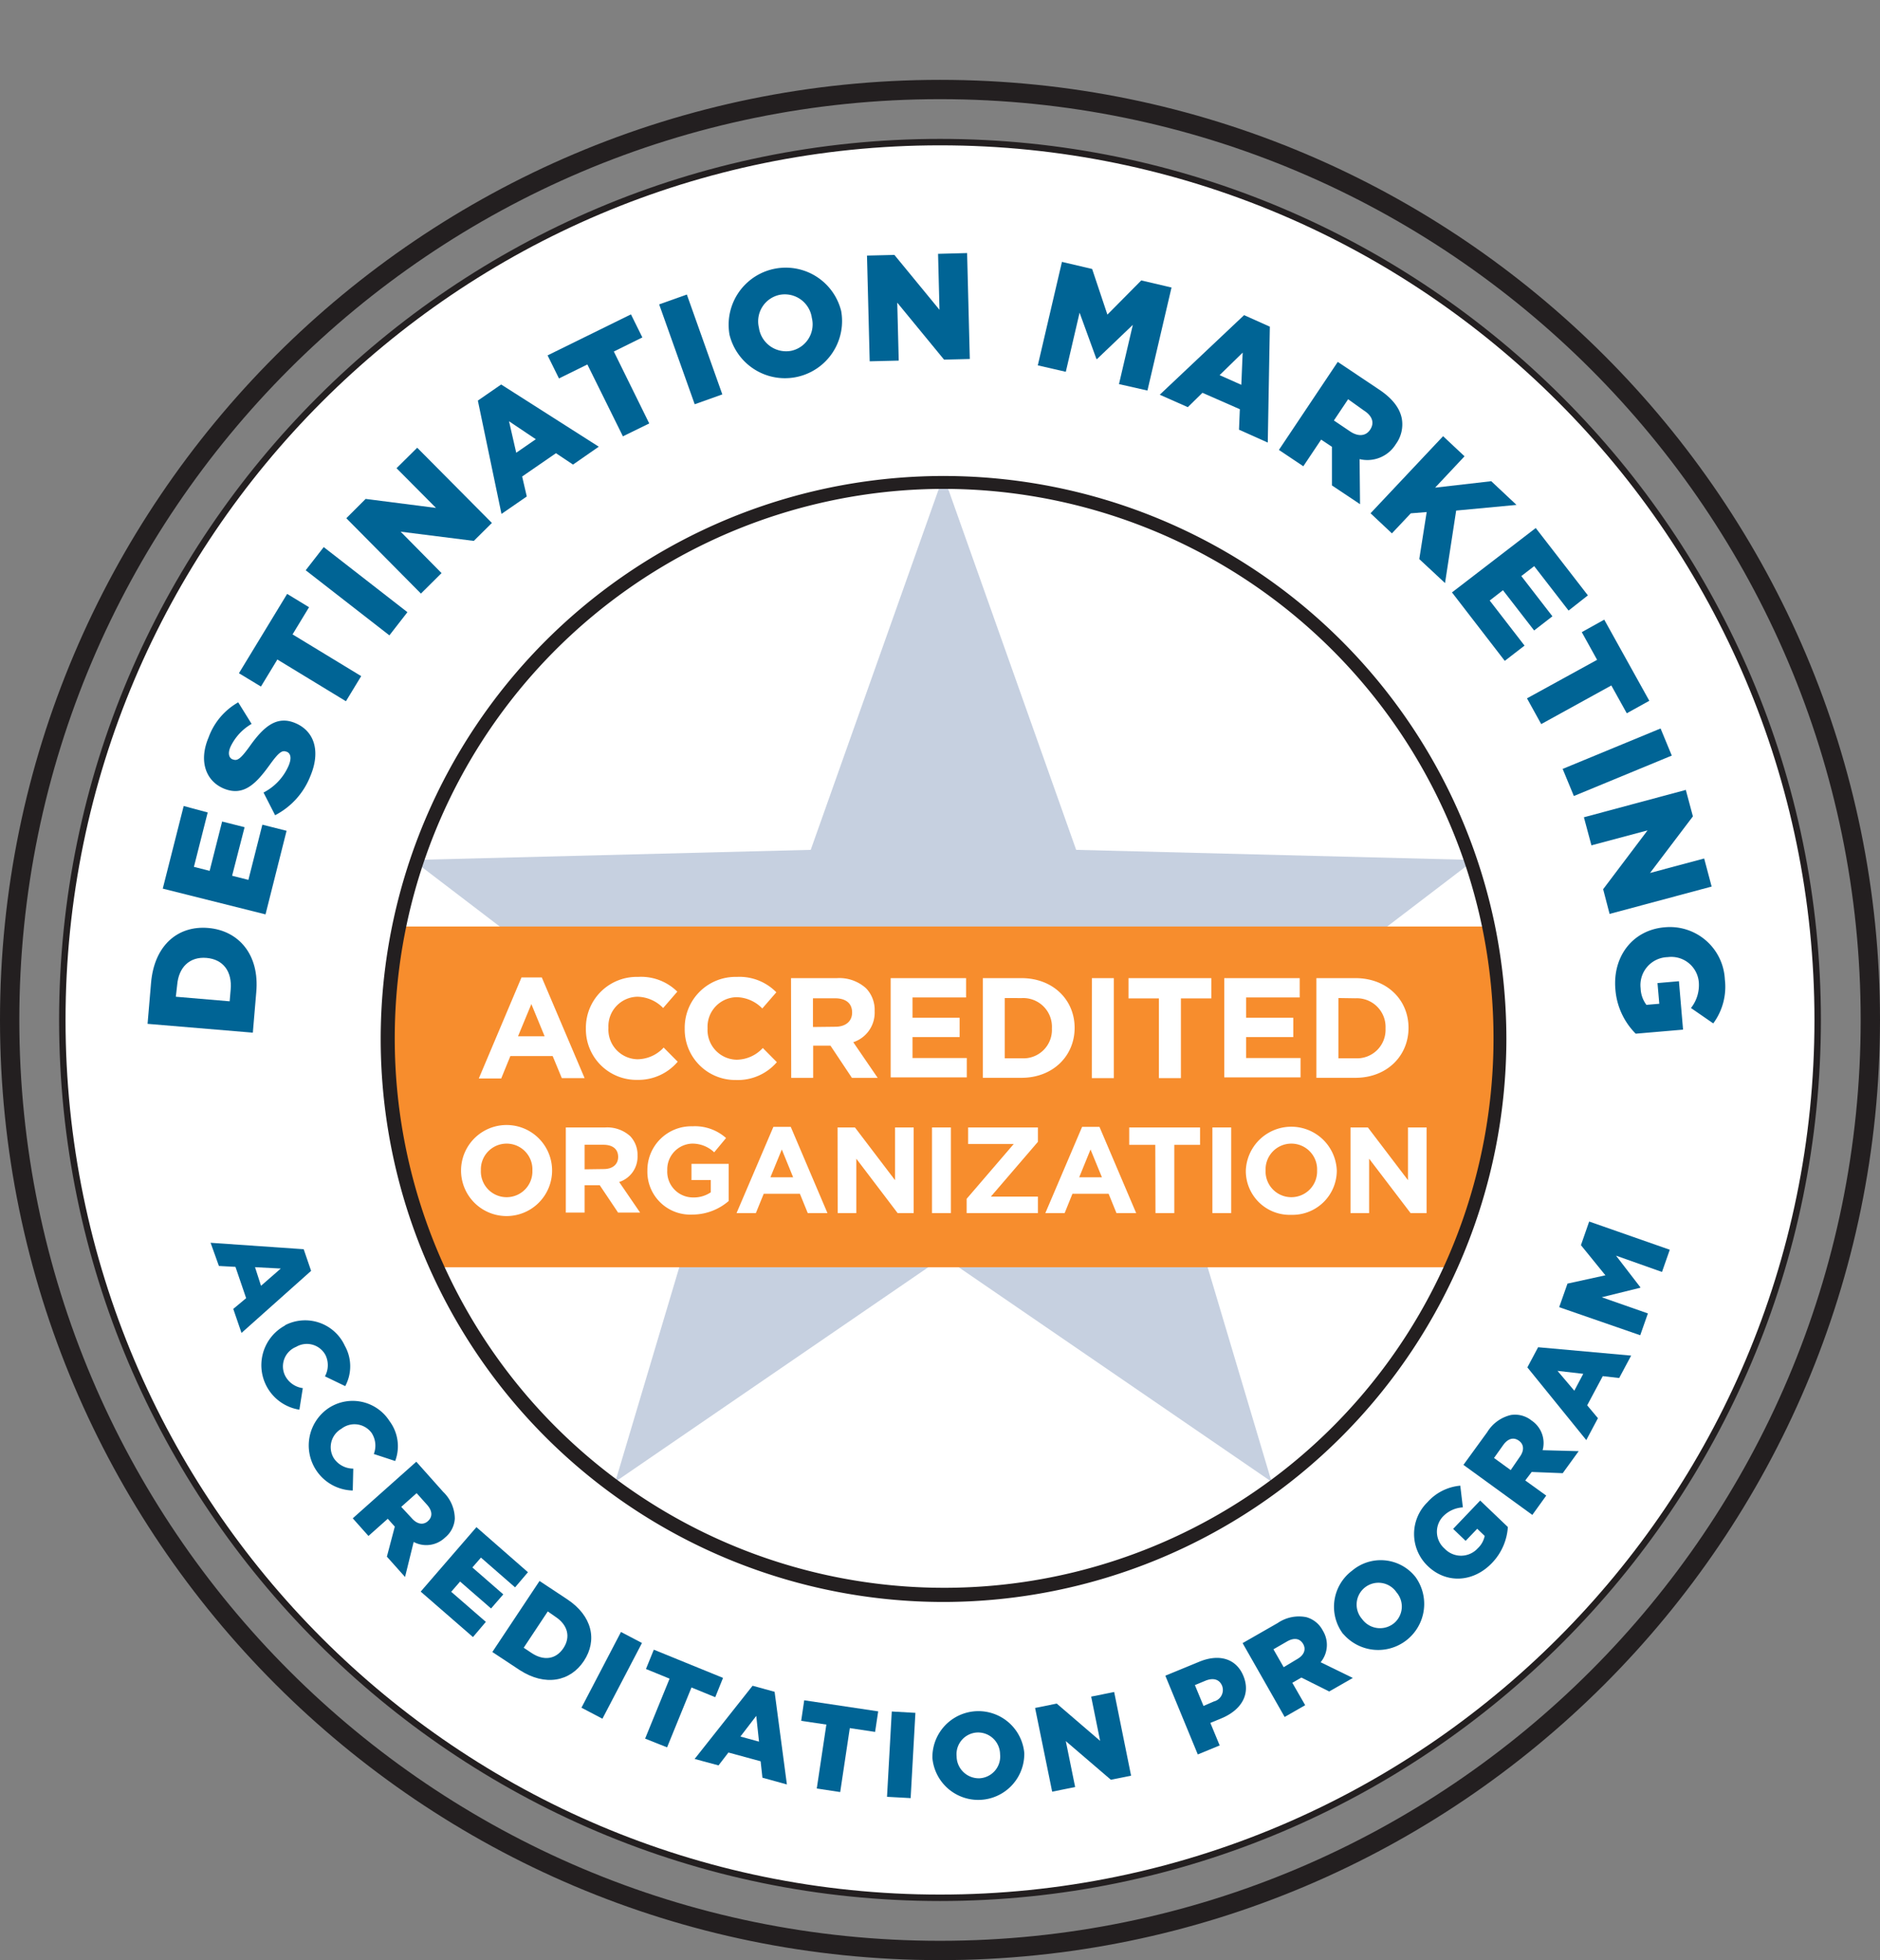 <svg id="Layer_1" data-name="Layer 1" xmlns="http://www.w3.org/2000/svg" viewBox="0 0 292 304.4"><rect x="0" y="0" width="292" height="304.4" fill="#808080" stroke="none"/><defs><style>.cls-1{fill:#006495;}.cls-2{fill:#fff;}.cls-3{fill:#231f20;}.cls-4{fill:#c6d0e0;}.cls-5{fill:#f78d2d;}</style></defs><polygon class="cls-1" points="190.36 0.13 190.37 0 190.36 0.13 190.38 0 190.36 0.13 190.38 0 190.36 0.13 190.39 0 190.36 0.13 190.4 0.01 190.36 0.13 190.41 0.01 190.36 0.13 190.41 0.01 190.36 0.13 190.42 0.01 190.36 0.13 190.43 0.02 190.36 0.13 190.44 0.02 190.36 0.13 190.44 0.03 190.36 0.13 190.45 0.03 190.36 0.13 190.45 0.04 190.36 0.13 190.46 0.04 190.36 0.13 190.46 0.05 190.36 0.13 190.47 0.06 190.36 0.13 190.47 0.06 190.36 0.13 190.48 0.07 190.36 0.13 190.48 0.08 190.36 0.13 190.48 0.08 190.36 0.13 190.49 0.09 190.36 0.13 190.49 0.1 190.36 0.13 190.49 0.11 190.36 0.13 190.49 0.12 190.36 0.13 190.49 0.12 190.36 0.13 190.49 0.13 190.36 0.13 190.49 0.14 190.36 0.13 190.49 0.15 190.36 0.13 190.49 0.15 190.36 0.13 190.49 0.16 190.36 0.13 190.48 0.17 190.36 0.13 190.48 0.18 190.36 0.13 190.48 0.18 190.36 0.13 190.47 0.19 190.36 0.13 190.47 0.2 190.36 0.13 190.46 0.2 190.36 0.13 190.46 0.21 190.36 0.13 190.45 0.22 190.36 0.13 190.45 0.22 190.36 0.13 190.44 0.23 190.36 0.13 190.44 0.23 190.36 0.13 190.43 0.24 190.36 0.13 190.42 0.24 190.36 0.13 190.41 0.24 190.36 0.13 190.41 0.25 190.36 0.13 190.4 0.25 190.36 0.13 190.39 0.25 190.36 0.13 190.38 0.25 190.36 0.13 190.38 0.25 190.36 0.13 190.37 0.25 190.36 0.13 190.36 0.25 190.36 0.13 190.35 0.25 190.36 0.13 190.34 0.25 190.36 0.13 190.34 0.25 190.36 0.13 190.33 0.25 190.36 0.13 190.32 0.25 190.36 0.13 190.31 0.24 190.36 0.13 190.31 0.24 190.36 0.13 190.3 0.24 190.36 0.13 190.29 0.23 190.36 0.13 190.29 0.23 190.36 0.13 190.28 0.22 190.36 0.13 190.27 0.22 190.36 0.13 190.27 0.21 190.36 0.13 190.26 0.2 190.36 0.13 190.26 0.2 190.36 0.13 190.25 0.19 190.36 0.13 190.25 0.18 190.36 0.13 190.25 0.18 190.36 0.13 190.24 0.17 190.36 0.13 190.24 0.16 190.36 0.13 190.24 0.15 190.36 0.13 190.24 0.15 190.36 0.13 190.24 0.14 190.36 0.13 190.24 0.13 190.36 0.13 190.24 0.12 190.36 0.13 190.24 0.12 190.36 0.13 190.24 0.11 190.36 0.13 190.24 0.1 190.36 0.13 190.24 0.09 190.36 0.13 190.24 0.08 190.36 0.13 190.25 0.08 190.36 0.13 190.25 0.07 190.36 0.13 190.25 0.06 190.36 0.13 190.26 0.06 190.36 0.13 190.26 0.05 190.36 0.13 190.27 0.04 190.36 0.13 190.27 0.04 190.36 0.13 190.28 0.03 190.36 0.13 190.29 0.03 190.36 0.13 190.29 0.02 190.36 0.13 190.3 0.02 190.36 0.13 190.31 0.01 190.36 0.13 190.31 0.01 190.36 0.13 190.32 0.01 190.36 0.13 190.33 0.01 190.36 0.13 190.34 0 190.36 0.13 190.34 0 190.36 0.13 190.35 0 190.36 0.13 190.36 0 190.36 0.13"/><circle class="cls-2" cx="146" cy="158.4" r="136.32"/><path class="cls-3" d="M146,295.22C70.56,295.22,9.18,233.84,9.18,158.4S70.56,21.57,146,21.57,282.82,83,282.82,158.4,221.44,295.22,146,295.22Zm0-272.65C71.11,22.57,10.18,83.5,10.18,158.4S71.11,294.22,146,294.22,281.82,233.29,281.82,158.4,220.89,22.57,146,22.57Z" transform="translate(0)"/><polygon class="cls-4" points="146.54 73.87 125.92 131.98 64.08 133.55 113.19 171.03 95.57 230.11 146.54 195.18 197.5 230.11 179.89 171.03 229 133.55 167.15 131.98 146.54 73.87"/><path class="cls-3" d="M146,304.4c-80.5,0-146-65.5-146-146s65.5-146,146-146,146,65.49,146,146S226.5,304.4,146,304.4Zm0-289C67.15,15.4,3,79.55,3,158.4s64.15,143,143,143,143-64.15,143-143S224.85,15.4,146,15.4Z" transform="translate(0)"/><path class="cls-5" d="M62.79,143.88H231.07s6.78,23.12-5.73,52.92h-158S54.44,173.71,62.79,143.88Z" transform="translate(0)"/><path class="cls-3" d="M146.54,248.78a87.43,87.43,0,1,1,85.63-105.17,88.46,88.46,0,0,1,1.8,17.74A87.53,87.53,0,0,1,146.54,248.78Zm0-172.86A85.33,85.33,0,1,0,230.21,144,85.53,85.53,0,0,0,146.54,75.92Z" transform="translate(0)"/><path class="cls-2" d="M81,151.79h3.15l6.65,15.64H87.26L85.84,164H79.27l-1.42,3.48H74.37Zm3.59,9.14-2.06-5-2.07,5Z" transform="translate(0)"/><path class="cls-2" d="M91,159.71v0a7.89,7.89,0,0,1,8.1-8A8,8,0,0,1,105.2,154L103,156.54a5.72,5.72,0,0,0-4-1.75,4.59,4.59,0,0,0-4.5,4.83v0a4.61,4.61,0,0,0,4.5,4.88,5.61,5.61,0,0,0,4.08-1.82l2.18,2.2A8,8,0,0,1,99,167.7,7.85,7.85,0,0,1,91,159.71Z" transform="translate(0)"/><path class="cls-2" d="M106.35,159.71v0a7.89,7.89,0,0,1,8.1-8,8,8,0,0,1,6.13,2.39l-2.18,2.51a5.72,5.72,0,0,0-4-1.75,4.59,4.59,0,0,0-4.5,4.83v0a4.61,4.61,0,0,0,4.5,4.88,5.59,5.59,0,0,0,4.08-1.82l2.18,2.2a8,8,0,0,1-6.37,2.77A7.85,7.85,0,0,1,106.35,159.71Z" transform="translate(0)"/><path class="cls-2" d="M122.86,151.9H130a6.18,6.18,0,0,1,4.52,1.58,4.84,4.84,0,0,1,1.33,3.55v0a4.83,4.83,0,0,1-3.32,4.82l3.79,5.54h-4l-3.33-5h-2.69v5h-3.41Zm6.87,7.55c1.67,0,2.62-.89,2.62-2.2v0c0-1.47-1-2.22-2.68-2.22h-3.4v4.46Z" transform="translate(0)"/><path class="cls-2" d="M138.34,151.9h11.71v3h-8.32v3.15h7.32v3h-7.32v3.26h8.43v3H138.34Z" transform="translate(0)"/><path class="cls-2" d="M152.65,151.9h6c4.88,0,8.26,3.35,8.26,7.72v0c0,4.37-3.38,7.76-8.26,7.76h-6Zm3.41,3.09v9.36h2.64a4.42,4.42,0,0,0,4.68-4.64v0A4.46,4.46,0,0,0,158.7,155Z" transform="translate(0)"/><path class="cls-2" d="M169.59,151.9H173v15.53h-3.42Z" transform="translate(0)"/><path class="cls-2" d="M180,155.05h-4.72V151.9h12.86v3.15h-4.72v12.38H180Z" transform="translate(0)"/><path class="cls-2" d="M190.15,151.9h11.72v3h-8.32v3.15h7.32v3h-7.32v3.26H202v3H190.15Z" transform="translate(0)"/><path class="cls-2" d="M204.46,151.9h6.06c4.88,0,8.25,3.35,8.25,7.72v0c0,4.37-3.37,7.76-8.25,7.76h-6.06Zm3.42,3.09v9.36h2.64a4.43,4.43,0,0,0,4.68-4.64v0a4.46,4.46,0,0,0-4.68-4.68Z" transform="translate(0)"/><path class="cls-2" d="M71.61,181.78v0a7.07,7.07,0,0,1,14.14,0v0a7.07,7.07,0,0,1-14.14,0Zm11.08,0v0a4,4,0,0,0-4-4.18,4,4,0,0,0-4,4.14v0a4,4,0,0,0,4,4.18A4,4,0,0,0,82.69,181.78Z" transform="translate(0)"/><path class="cls-2" d="M87.88,175.09H94a5.31,5.31,0,0,1,3.88,1.35,4.18,4.18,0,0,1,1.14,3v0a4.12,4.12,0,0,1-2.85,4.12l3.25,4.75H96l-2.85-4.25H90.8v4.25H87.88Zm5.88,6.46c1.43,0,2.25-.76,2.25-1.88v0c0-1.25-.88-1.89-2.3-1.89H90.8v3.81Z" transform="translate(0)"/><path class="cls-2" d="M100.55,181.78v0a6.82,6.82,0,0,1,7-6.87,7.27,7.27,0,0,1,5.22,1.82l-1.84,2.22a4.91,4.91,0,0,0-3.47-1.35,4,4,0,0,0-3.82,4.14v0a4,4,0,0,0,4,4.22,4.68,4.68,0,0,0,2.76-.8v-1.9h-3v-2.52h5.78v5.77a8.63,8.63,0,0,1-5.68,2.11A6.66,6.66,0,0,1,100.55,181.78Z" transform="translate(0)"/><path class="cls-2" d="M120.12,175h2.7l5.7,13.39h-3.06l-1.22-3h-5.62l-1.22,3h-3Zm3.07,7.83-1.76-4.32-1.77,4.32Z" transform="translate(0)"/><path class="cls-2" d="M130.09,175.09h2.7l6.23,8.19v-8.19h2.89v13.3h-2.49L133,179.94v8.45h-2.89Z" transform="translate(0)"/><path class="cls-2" d="M144.76,175.09h2.93v13.3h-2.93Z" transform="translate(0)"/><path class="cls-2" d="M150.14,186.17l7.31-8.51h-7.08v-2.57h10.84v2.23l-7.31,8.51h7.31v2.56H150.14Z" transform="translate(0)"/><path class="cls-2" d="M168.07,175h2.7l5.7,13.39h-3.06l-1.22-3h-5.62l-1.21,3h-3Zm3.08,7.83-1.77-4.32-1.76,4.32Z" transform="translate(0)"/><path class="cls-2" d="M179.44,177.79h-4.05v-2.7h11v2.7h-4v10.6h-2.92Z" transform="translate(0)"/><path class="cls-2" d="M188.31,175.09h2.92v13.3h-2.92Z" transform="translate(0)"/><path class="cls-2" d="M193.5,181.78v0a7.07,7.07,0,0,1,14.13,0v0a6.88,6.88,0,0,1-7.09,6.88A6.81,6.81,0,0,1,193.5,181.78Zm11.07,0v0a4,4,0,0,0-4-4.18,4,4,0,0,0-4,4.14v0a4,4,0,0,0,4,4.18A4,4,0,0,0,204.57,181.78Z" transform="translate(0)"/><path class="cls-2" d="M209.76,175.09h2.7l6.23,8.19v-8.19h2.89v13.3h-2.49l-6.44-8.45v8.45h-2.89Z" transform="translate(0)"/><path class="cls-1" d="M22.92,159l.54-6.35c.49-5.83,4.15-8.94,8.88-8.54h0c4.73.4,8,4.14,7.46,10l-.53,6.26Zm4.39-4.21,8.36.71.16-1.85c.23-2.74-1.12-4.67-3.76-4.89h0c-2.62-.22-4.32,1.45-4.55,4.19Z" transform="translate(0)"/><path class="cls-1" d="M25.28,138l3.25-12.83,3.73,1-2.14,8.45,2.44.62,1.94-7.66,3.49.88L36.05,136l2.53.64,2.17-8.57,3.76.95L41.24,142Z" transform="translate(0)"/><path class="cls-1" d="M42.73,126.6l-1.8-3.52a8.48,8.48,0,0,0,3.89-4.15c.49-1.15.36-1.92-.29-2.19l-.05,0c-.65-.27-1.18.09-2.56,2-2.1,2.92-4.06,5-7.16,3.72l0,0c-2.82-1.19-3.91-4.28-2.37-7.92A10.29,10.29,0,0,1,37,109.07l2.08,3.35A8.09,8.09,0,0,0,35.79,116c-.43,1-.23,1.69.33,1.93l.05,0c.69.29,1.21-.1,2.59-2,2.22-3.15,4.26-4.83,7.1-3.64l0,0c3.1,1.31,3.9,4.54,2.35,8.22A11.6,11.6,0,0,1,42.73,126.6Z" transform="translate(0)"/><path class="cls-1" d="M43.08,102.42l-2.55,4.2-3.42-2.07L44.6,92.23,48,94.3l-2.56,4.22L56.1,105l-2.37,3.9Z" transform="translate(0)"/><path class="cls-1" d="M47.48,88.56l2.8-3.6,13,10.11-2.8,3.6Z" transform="translate(0)"/><path class="cls-1" d="M53.79,80.48l3-3,10.93,1.4-6.13-6.17,3.21-3.18L76.4,81.21,73.59,84,62.23,82.57,68.58,89l-3.2,3.18Z" transform="translate(0)"/><path class="cls-1" d="M74.22,62.21l3.62-2.5L93,69.37l-4,2.78-2.65-1.77L81.1,74l.72,3.1-3.93,2.71Zm9,6-4.16-2.79,1.12,4.89Z" transform="translate(0)"/><path class="cls-1" d="M91.23,56.6l-4.41,2.17-1.77-3.58L98,48.82l1.77,3.58-4.43,2.19,5.5,11.17-4.09,2Z" transform="translate(0)"/><path class="cls-1" d="M102.38,47.27l4.3-1.53,5.51,15.51-4.29,1.53Z" transform="translate(0)"/><path class="cls-1" d="M113.31,52v0a8.87,8.87,0,0,1,17.34-3.7v0A8.87,8.87,0,0,1,113.31,52Zm12.77-2.68v-.05a4.24,4.24,0,0,0-5-3.48,4.2,4.2,0,0,0-3.19,5.16V51a4.27,4.27,0,0,0,5,3.48A4.2,4.2,0,0,0,126.08,49.31Z" transform="translate(0)"/><path class="cls-1" d="M134.66,39.69l4.26-.1,7,8.52-.22-8.69,4.51-.12.42,16.45-4,.1L139.36,47l.23,9-4.51.11Z" transform="translate(0)"/><path class="cls-1" d="M164.94,40.67l4.69,1.1L172,48.86l5.26-5.31,4.7,1.1-3.74,16-4.42-1,2.15-9.2-5.56,5.31-.09,0-2.62-7.2-2.14,9.18-4.35-1Z" transform="translate(0)"/><path class="cls-1" d="M193.23,48.94l4,1.79-.32,18-4.47-2,.13-3.18L186.76,61l-2.27,2.23-4.36-1.93Zm-.43,10.82.21-5-3.58,3.5Z" transform="translate(0)"/><path class="cls-1" d="M207.78,56.2l6.47,4.33c2.09,1.4,3.17,2.91,3.47,4.44a5.18,5.18,0,0,1-.92,4l0,0a5.19,5.19,0,0,1-5.63,2.33l.07,7-4.36-2.91,0-6-1.68-1.12-2.77,4.14-3.79-2.54ZM209.7,67c1.27.85,2.45.73,3.11-.27l0,0c.73-1.1.3-2.18-1-3L209.39,62l-2.21,3.3Z" transform="translate(0)"/><path class="cls-1" d="M224.14,67.74l3.33,3.12-4.57,4.87,8.72-1,3.92,3.68-9.37.88-1.73,11.26-4-3.73,1.15-7.3-2.47.2-2.93,3.11-3.32-3.12Z" transform="translate(0)"/><path class="cls-1" d="M238.53,82l8.1,10.46-3,2.36-5.34-6.9-2,1.54,4.83,6.25-2.84,2.2-4.84-6.25-2.06,1.6,5.41,7-3.07,2.37L225.52,92Z" transform="translate(0)"/><path class="cls-1" d="M248.06,102.47l-2.38-4.3,3.49-1.94,7,12.6-3.5,1.94-2.4-4.32-10.89,6-2.21-4Z" transform="translate(0)"/><path class="cls-1" d="M257.92,113.13l1.74,4.21-15.21,6.28-1.74-4.21Z" transform="translate(0)"/><path class="cls-1" d="M261.84,122.67l1.1,4.11-6.66,8.79,8.41-2.25,1.16,4.36L250,141.93l-1-3.84,6.9-9.14-8.72,2.33-1.17-4.36Z" transform="translate(0)"/><path class="cls-1" d="M258.62,144h0a8.54,8.54,0,0,1,9.28,8.08,9.56,9.56,0,0,1-1.8,6.85l-3.46-2.39a5.74,5.74,0,0,0,1.21-4.09,4.29,4.29,0,0,0-4.83-3.81H259a4.34,4.34,0,0,0-4.18,4.84,4.51,4.51,0,0,0,.9,2.57l2-.17-.28-3.21,3.33-.29.64,7.52-7.35.63a10.92,10.92,0,0,1-3.16-6.9C250.46,148.47,253.65,144.38,258.62,144Z" transform="translate(0)"/><path class="cls-1" d="M47.17,194l1.15,3.36L37.51,207l-1.28-3.73,2-1.67-1.66-4.86L34,196.6,32.71,193Zm-6.63,5.68L43.61,197l-4-.21Z" transform="translate(0)"/><path class="cls-1" d="M44.24,205.82l0,0A6.78,6.78,0,0,1,53.56,209a6.49,6.49,0,0,1,.06,6.26l-3.15-1.52a3.6,3.6,0,0,0,.09-3.29A3.28,3.28,0,0,0,46,209.16l0,0a3.27,3.27,0,0,0-1.75,4.41,3.61,3.61,0,0,0,2.78,2l-.53,3.35a7,7,0,0,1-2.22-13.08Z" transform="translate(0)"/><path class="cls-1" d="M50.88,218.78l0,0a6.79,6.79,0,0,1,9.62,1.91,6.51,6.51,0,0,1,.88,6.2l-3.32-1.09a3.61,3.61,0,0,0-.34-3.27,3.3,3.3,0,0,0-4.69-.65l0,0a3.29,3.29,0,0,0-1.16,4.61,3.63,3.63,0,0,0,3,1.58l-.08,3.4a7,7,0,0,1-3.91-12.69Z" transform="translate(0)"/><path class="cls-1" d="M64.66,227l4.17,4.68a5.82,5.82,0,0,1,1.81,4.17,4.1,4.1,0,0,1-1.52,2.93l0,0a4.19,4.19,0,0,1-4.87.68l-1.34,5.44-2.82-3.16,1.23-4.66-1.09-1.22-3,2.67-2.44-2.74Zm-.68,8.8c.82.92,1.76,1.07,2.48.43l0,0c.79-.71.67-1.64-.13-2.54l-1.62-1.81-2.39,2.13Z" transform="translate(0)"/><path class="cls-1" d="M74,237.16l8,7-2,2.35-5.3-4.62-1.33,1.53,4.8,4.18-1.9,2.19-4.81-4.18-1.38,1.59,5.38,4.67-2,2.36-8.12-7.06Z" transform="translate(0)"/><path class="cls-1" d="M83.8,245.52l4.28,2.83c3.94,2.6,4.72,6.39,2.61,9.59l0,0c-2.11,3.19-6,4-10,1.4l-4.22-2.79Zm1.28,4.73-3.74,5.64,1.25.83c1.85,1.22,3.74,1,4.92-.77l0,0c1.17-1.77.64-3.62-1.21-4.85Z" transform="translate(0)"/><path class="cls-1" d="M96.45,253.44l3.26,1.71-6.14,11.76-3.26-1.71Z" transform="translate(0)"/><path class="cls-1" d="M104,260.69l-3.67-1.5,1.22-3,10.75,4.38-1.21,3-3.69-1.51-3.79,9.3L100.2,270Z" transform="translate(0)"/><path class="cls-1" d="M116.89,261.79l3.42.94,1.91,14.39-3.8-1.05-.28-2.55-5-1.36-1.54,2-3.71-1Zm1,8.68-.43-4L115,269.68Z" transform="translate(0)"/><path class="cls-1" d="M128.35,267.82l-3.91-.58.47-3.19,11.49,1.72-.48,3.19-3.93-.59-1.49,9.93-3.64-.55Z" transform="translate(0)"/><path class="cls-1" d="M138.51,265.79l3.67.21-.74,13.24-3.67-.2Z" transform="translate(0)"/><path class="cls-1" d="M144.82,273v0a7.15,7.15,0,0,1,14.27-.76v0a7.15,7.15,0,0,1-14.27.77Zm10.51-.54v0a3.42,3.42,0,0,0-3.56-3.41,3.38,3.38,0,0,0-3.19,3.71v0a3.45,3.45,0,0,0,3.59,3.4A3.39,3.39,0,0,0,155.33,272.41Z" transform="translate(0)"/><path class="cls-1" d="M160.77,265.24l3.36-.68,6.74,5.79-1.39-6.87,3.57-.72,2.63,13-3.14.63-7-6,1.45,7.13-3.57.72Z" transform="translate(0)"/><path class="cls-1" d="M181,260.23l5.27-2.17c3.08-1.27,5.74-.5,6.85,2.2v0c1.2,2.91-.4,5.35-3.43,6.6l-1.7.7,1.45,3.5-3.4,1.4Zm7.54,4a1.84,1.84,0,0,0,1.28-2.42l0,0c-.43-1.05-1.41-1.29-2.62-.79l-1.61.67,1.34,3.24Z" transform="translate(0)"/><path class="cls-1" d="M193,255.17l5.45-3.12a5.85,5.85,0,0,1,4.45-.91,4.13,4.13,0,0,1,2.56,2.09l0,0a4.22,4.22,0,0,1-.34,4.91l5,2.44-3.67,2.1-4.32-2.16-1.41.81,2,3.48-3.19,1.83Zm8.48,2.48c1.07-.61,1.41-1.5.93-2.34l0,0c-.53-.92-1.47-1-2.52-.39l-2.1,1.21,1.59,2.78Z" transform="translate(0)"/><path class="cls-1" d="M208.62,253.76l0,0a7,7,0,0,1,1.4-9.85,6.88,6.88,0,0,1,9.84,1l0,0a7.15,7.15,0,0,1-11.24,8.82Zm8.29-6.47,0,0a3.39,3.39,0,1,0-5.36,4.13l0,0a3.44,3.44,0,0,0,4.89.72A3.37,3.37,0,0,0,216.91,247.29Z" transform="translate(0)"/><path class="cls-1" d="M221.77,243.21l0,0a6.89,6.89,0,0,1-.06-9.92,7.73,7.73,0,0,1,5.1-2.57l.4,3.37a4.63,4.63,0,0,0-3.12,1.45,3.46,3.46,0,0,0,.28,4.95l0,0a3.51,3.51,0,0,0,5.16-.05,3.61,3.61,0,0,0,1.07-1.92l-1.16-1.11-1.8,1.88-1.94-1.86,4.2-4.4,4.3,4.11a8.88,8.88,0,0,1-2.48,5.6C228.85,245.73,224.68,246,221.77,243.21Z" transform="translate(0)"/><path class="cls-1" d="M227.3,227.49,231,222.4a5.87,5.87,0,0,1,3.69-2.66,4.11,4.11,0,0,1,3.19.86l0,0a4.21,4.21,0,0,1,1.72,4.61l5.6.15-2.48,3.42-4.82-.19-1,1.32,3.26,2.35-2.16,3Zm8.74-1.23c.73-1,.67-1.95-.12-2.52l0,0c-.86-.62-1.74-.31-2.45.68l-1.42,2,2.59,1.88Z" transform="translate(0)"/><path class="cls-1" d="M237.23,212.35l1.67-3.13,14.45,1.3L251.49,214l-2.55-.29-2.42,4.53,1.67,2-1.81,3.4Zm8.68,1-4-.46,2.61,3.08Z" transform="translate(0)"/><path class="cls-1" d="M242.17,203l1.29-3.66,5.89-1.29-3.8-4.68,1.28-3.67,12.52,4.38-1.21,3.45L251,195l3.78,4.91,0,.07-6,1.48,7.17,2.51-1.19,3.39Z" transform="translate(0)"/></svg>